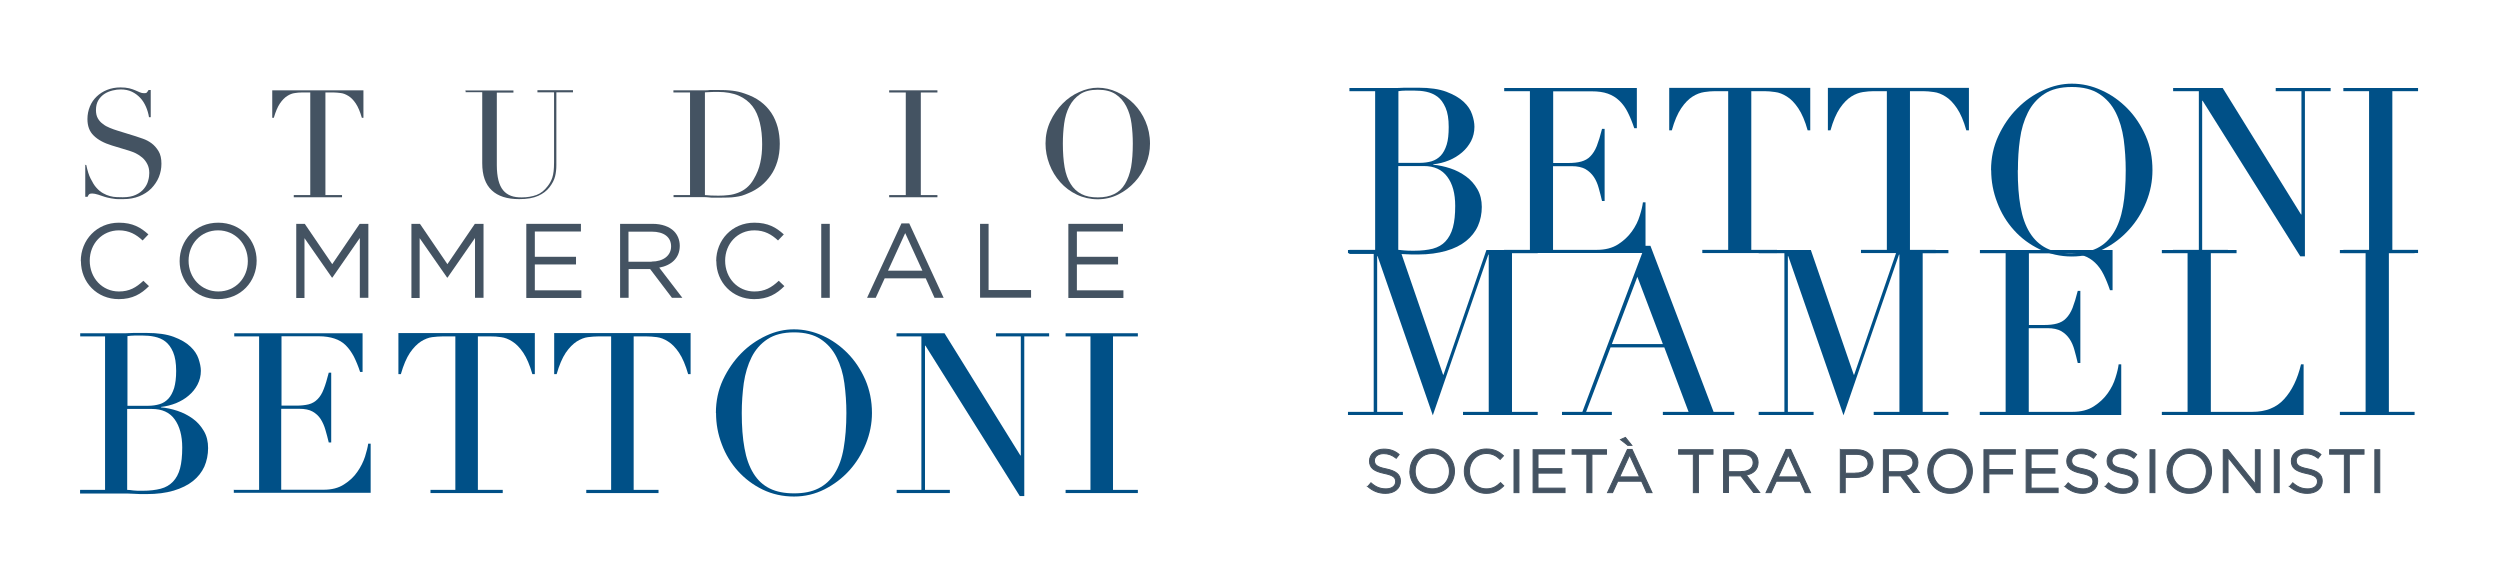 <?xml version="1.0" encoding="UTF-8"?>
<svg id="Livello_1" data-name="Livello 1" xmlns="http://www.w3.org/2000/svg" viewBox="0 0 173 40">
  <defs>
    <style>
      .cls-1 {
        isolation: isolate;
      }

      .cls-2 {
        fill: #445362;
      }

      .cls-3 {
        fill: none;
        stroke: #445362;
        stroke-miterlimit: 10;
        stroke-width: .07px;
      }

      .cls-4 {
        fill: #005087;
      }
    </style>
  </defs>
  <g class="cls-1">
    <g id="Livello_1-2" data-name="Livello 1">
      <g>
        <g class="cls-1">
          <g class="cls-1">
            <path class="cls-4" d="M5.55,33.9h1.72v-10.62h-1.72v-.22h2.72c.16,0,.31,0,.47,0,.16,0,.32-.01.49-.02.17,0,.33,0,.48,0s.31,0,.45,0c.75,0,1.38.09,1.86.27s.87.4,1.15.67c.28.26.47.55.57.85.1.31.16.58.16.83,0,.34-.08.66-.23.95-.15.29-.35.54-.61.76-.25.22-.55.39-.88.53-.33.13-.68.22-1.04.26v.03c.37.03.75.11,1.14.24.39.13.74.31,1.06.54.32.23.57.52.77.86.2.34.29.73.29,1.18s-.09.89-.26,1.28c-.18.39-.44.72-.79,1-.35.28-.8.5-1.33.66-.54.16-1.16.24-1.88.24-.15,0-.29,0-.43,0-.14,0-.29-.01-.44-.02-.16-.01-.32-.02-.48-.02-.17,0-.34,0-.53,0h-2.72v-.22ZM8.82,28.08h1.43c.29,0,.55-.04.79-.11.24-.07.44-.2.61-.38.17-.18.3-.43.4-.74.09-.31.14-.7.14-1.18,0-.54-.07-.97-.21-1.3-.14-.33-.32-.57-.54-.74-.22-.17-.47-.27-.75-.33s-.55-.08-.81-.08c-.19,0-.38,0-.57,0-.19,0-.35.02-.49.04v4.8ZM8.82,33.9c.12,0,.26.02.41.04s.36.02.64.02c.49,0,.9-.05,1.25-.14s.63-.26.85-.49c.22-.23.39-.54.49-.92.1-.38.15-.86.15-1.44,0-.83-.18-1.48-.53-1.96-.35-.48-.87-.71-1.57-.71h-1.71v5.6Z"/>
            <path class="cls-4" d="M16.21,33.9h1.72v-10.62h-1.72v-.22h8.88v2.68h-.17c-.13-.4-.28-.76-.43-1.06-.16-.3-.34-.56-.56-.78s-.48-.37-.78-.47c-.3-.1-.66-.16-1.09-.16h-2.58v4.8h1.01c.34,0,.63-.03.87-.09.24-.06.44-.18.61-.35.17-.17.32-.4.43-.7.12-.29.23-.68.35-1.14h.17v4.83h-.17c-.07-.3-.15-.59-.23-.87s-.19-.53-.33-.75c-.14-.22-.33-.39-.56-.52-.23-.13-.54-.19-.91-.19h-1.26v5.6h2.93c.57,0,1.04-.12,1.42-.37.38-.24.69-.53.92-.87.24-.34.41-.69.53-1.05.11-.36.19-.66.22-.9h.17v3.4h-9.47v-.22Z"/>
            <path class="cls-4" d="M29.79,33.9h1.72v-10.62h-.9c-.21,0-.44.02-.7.05s-.52.14-.78.3c-.26.17-.52.43-.76.78-.24.36-.45.85-.63,1.48h-.17v-2.84h9.44v2.84h-.17c-.18-.63-.39-1.12-.63-1.48-.24-.36-.5-.62-.76-.78-.26-.17-.53-.27-.78-.3-.26-.04-.49-.05-.7-.05h-.9v10.62h1.72v.22h-5v-.22Z"/>
          </g>
          <g class="cls-1">
            <path class="cls-4" d="M40.57,33.9h1.72v-10.62h-.9c-.21,0-.44.02-.7.05s-.52.14-.78.3c-.26.17-.52.43-.76.78-.24.36-.45.85-.63,1.48h-.17v-2.84h9.44v2.84h-.17c-.18-.63-.39-1.12-.63-1.48-.24-.36-.5-.62-.76-.78-.26-.17-.53-.27-.78-.3s-.49-.05-.7-.05h-.9v10.62h1.72v.22h-5v-.22Z"/>
          </g>
          <g class="cls-1">
            <path class="cls-4" d="M49.54,28.58c0-.83.16-1.59.49-2.3.33-.7.75-1.31,1.26-1.83.51-.52,1.09-.92,1.73-1.22s1.28-.44,1.92-.44c.68,0,1.35.15,1.99.44s1.22.7,1.73,1.22.91,1.13,1.22,1.83c.3.7.46,1.47.46,2.3,0,.72-.14,1.43-.42,2.13-.28.69-.66,1.31-1.15,1.85s-1.06.97-1.71,1.3-1.36.5-2.12.5-1.5-.16-2.16-.48c-.66-.32-1.23-.75-1.71-1.28-.48-.53-.86-1.15-1.12-1.85-.27-.7-.4-1.42-.4-2.17ZM51.33,28.58c0,.93.06,1.74.19,2.44.12.69.33,1.27.62,1.74.29.47.66.81,1.12,1.04.46.23,1.02.34,1.69.34s1.22-.11,1.68-.34c.46-.23.84-.57,1.13-1.04.29-.46.5-1.04.62-1.74.12-.69.19-1.51.19-2.44,0-.71-.05-1.4-.14-2.07-.09-.67-.27-1.26-.54-1.79-.26-.52-.63-.94-1.1-1.25s-1.08-.47-1.84-.47-1.37.16-1.84.47-.84.73-1.1,1.25c-.26.52-.44,1.12-.54,1.79-.09.67-.14,1.36-.14,2.07Z"/>
            <path class="cls-4" d="M62.04,33.9h1.72v-10.62h-1.72v-.22h3.32l5.25,8.46h.03v-8.24h-1.72v-.22h3.68v.22h-1.72v11.05h-.31l-6.53-10.41h-.03v9.98h1.72v.22h-3.68v-.22Z"/>
            <path class="cls-4" d="M73.74,33.9h1.72v-10.62h-1.72v-.22h5v.22h-1.72v10.62h1.72v.22h-5v-.22Z"/>
          </g>
        </g>
        <g class="cls-1">
          <g class="cls-1">
            <path class="cls-2" d="M5.59,18.07h0c0-1.46,1.1-2.66,2.64-2.66.95,0,1.51.33,2.04.81l-.4.42c-.44-.41-.93-.7-1.64-.7-1.16,0-2.02.92-2.02,2.1h0c0,1.2.87,2.13,2.02,2.13.72,0,1.19-.27,1.69-.74l.39.37c-.54.54-1.14.9-2.09.9-1.51,0-2.62-1.16-2.62-2.63Z"/>
          </g>
          <g class="cls-1">
            <path class="cls-2" d="M12.43,18.07h0c0-1.43,1.08-2.66,2.67-2.66s2.66,1.22,2.66,2.63h0c0,1.43-1.08,2.66-2.67,2.66s-2.66-1.22-2.66-2.63ZM17.15,18.07h0c0-1.18-.87-2.13-2.06-2.13s-2.04.94-2.04,2.1h0c0,1.18.87,2.13,2.06,2.13s2.04-.94,2.04-2.1Z"/>
            <path class="cls-2" d="M20.49,15.49h.6l1.9,2.79,1.9-2.79h.6v5.12h-.59v-4.14l-1.9,2.74h-.03l-1.9-2.73v4.14h-.57v-5.12Z"/>
            <path class="cls-2" d="M28.46,15.49h.6l1.9,2.79,1.9-2.79h.6v5.12h-.59v-4.14l-1.9,2.74h-.03l-1.9-2.73v4.14h-.57v-5.12Z"/>
            <path class="cls-2" d="M36.42,15.49h3.78v.53h-3.19v1.75h2.85v.53h-2.85v1.79h3.22v.53h-3.81v-5.12Z"/>
            <path class="cls-2" d="M42.91,15.49h2.25c.64,0,1.16.19,1.48.51.25.25.4.61.4,1.01h0c0,.86-.6,1.36-1.42,1.51l1.6,2.09h-.72l-1.51-1.99h-1.49v1.99h-.59v-5.12ZM45.1,18.1c.78,0,1.34-.4,1.34-1.05h0c0-.64-.49-1.02-1.34-1.02h-1.61v2.08h1.6Z"/>
            <path class="cls-2" d="M49.56,18.07h0c0-1.46,1.1-2.66,2.64-2.66.95,0,1.51.33,2.04.81l-.4.42c-.44-.41-.93-.7-1.64-.7-1.16,0-2.02.92-2.02,2.1h0c0,1.2.87,2.13,2.02,2.13.72,0,1.19-.27,1.69-.74l.39.37c-.54.54-1.14.9-2.09.9-1.51,0-2.62-1.16-2.62-2.63Z"/>
            <path class="cls-2" d="M56.83,15.49h.59v5.12h-.59v-5.12Z"/>
            <path class="cls-2" d="M62.37,15.46h.55l2.38,5.15h-.63l-.61-1.35h-2.84l-.62,1.35h-.6l2.38-5.15ZM63.83,18.73l-1.19-2.6-1.19,2.6h2.38Z"/>
            <path class="cls-2" d="M67.82,15.49h.59v4.58h2.94v.53h-3.53v-5.12Z"/>
            <path class="cls-2" d="M73.93,15.49h3.78v.53h-3.19v1.75h2.85v.53h-2.85v1.79h3.22v.53h-3.81v-5.12Z"/>
          </g>
        </g>
        <g class="cls-1">
          <g class="cls-1">
            <path class="cls-2" d="M5.86,11.42h.11c.08.37.17.69.3.94s.25.47.4.63c.15.17.3.29.46.38s.32.16.48.2c.16.04.32.07.47.07s.29.01.42.01c.37,0,.67-.06.9-.17.24-.11.42-.25.56-.42.14-.17.24-.35.29-.55.06-.2.08-.38.08-.54,0-.24-.05-.45-.14-.62s-.2-.32-.34-.44c-.14-.12-.29-.22-.45-.3s-.32-.13-.46-.18l-1.19-.36c-.56-.17-.98-.4-1.27-.69-.29-.28-.43-.66-.43-1.14,0-.31.06-.6.17-.87.11-.27.27-.5.47-.69.2-.19.44-.35.72-.46s.59-.17.92-.17c.24,0,.44.02.61.06.16.04.3.09.42.14s.22.1.32.14c.09.04.19.06.29.06.09,0,.15-.01.18-.04s.07-.08.13-.18h.15v1.88h-.12c-.04-.25-.11-.49-.21-.72-.1-.23-.23-.44-.39-.61s-.35-.32-.58-.43c-.23-.11-.49-.16-.78-.16-.17,0-.35.02-.55.07s-.39.12-.56.23-.32.26-.43.44c-.11.18-.17.41-.17.69,0,.22.04.41.13.57s.21.29.35.39c.14.11.3.2.48.27.18.07.35.14.53.19l1.26.39c.13.04.3.1.5.17s.4.17.59.31.35.32.49.55.2.52.2.87c0,.33-.06.63-.18.93-.12.29-.3.55-.52.78-.23.23-.51.41-.83.54s-.69.2-1.1.2c-.15,0-.27,0-.38,0-.11,0-.21-.01-.31-.03-.1-.01-.19-.03-.29-.05-.1-.02-.2-.04-.32-.08-.14-.04-.29-.09-.45-.15-.16-.05-.3-.08-.42-.08-.1,0-.17.02-.21.06-.04.04-.07.1-.1.17h-.16v-2.23Z"/>
            <path class="cls-2" d="M20.32,13.5h1.15v-7.1h-.6c-.14,0-.29.01-.47.04-.17.02-.35.09-.52.2-.18.11-.35.29-.51.52-.16.24-.3.57-.42.99h-.11v-1.9h6.31v1.9h-.11c-.12-.42-.26-.75-.42-.99-.16-.24-.33-.41-.51-.52-.18-.11-.35-.18-.52-.2-.17-.02-.33-.04-.47-.04h-.6v7.1h1.15v.15h-3.34v-.15Z"/>
            <path class="cls-2" d="M32.19,6.26h3.34v.15h-1.15v5.01c0,.42.04.77.11,1.05s.18.52.33.7c.15.18.33.3.54.38s.46.11.74.11c.39,0,.73-.06,1.03-.17s.55-.32.77-.61c.07-.09.13-.18.18-.27.05-.09.1-.2.14-.32.04-.12.07-.27.09-.44.02-.17.03-.38.03-.63v-4.83h-1.15v-.15h2.46v.15h-1.15v5.03c0,.29-.03.56-.09.79-.06.24-.19.49-.38.74-.19.25-.45.45-.78.6-.33.15-.77.23-1.32.23-.83,0-1.47-.2-1.9-.61-.44-.41-.66-1.03-.66-1.88v-4.91h-1.15v-.15Z"/>
            <path class="cls-2" d="M46.6,13.5h1.15v-7.1h-1.15v-.15h1.93c.1,0,.19,0,.29,0,.1,0,.19,0,.29-.02.1,0,.19,0,.29,0,.1,0,.19,0,.29,0,.21,0,.39,0,.56.01s.31.02.46.04c.14.02.28.04.4.07.13.03.27.07.41.12.42.14.79.32,1.1.55.31.23.56.5.76.8s.34.64.44,1c.09.36.14.74.14,1.13,0,.46-.06.87-.17,1.23-.11.36-.26.68-.46.96s-.42.52-.68.73c-.26.2-.54.37-.84.49-.17.08-.32.13-.47.18-.15.04-.3.07-.46.09-.16.02-.33.04-.51.04-.19,0-.4.01-.64.01-.1,0-.21,0-.33,0-.12,0-.24,0-.35-.02s-.23-.01-.35-.02c-.11,0-.22,0-.33,0h-1.76v-.15ZM48.79,13.5c.12.01.25.02.41.03s.33.01.51.01c.24,0,.47-.01.7-.04.23-.02.45-.08.66-.16.21-.08.41-.19.59-.34.18-.15.35-.34.49-.59.22-.37.38-.76.46-1.15.09-.39.13-.82.13-1.28,0-.55-.05-1.04-.16-1.49s-.27-.83-.51-1.14c-.24-.31-.56-.56-.95-.73-.39-.17-.88-.26-1.46-.26-.17,0-.33,0-.47.01-.14,0-.28.01-.41.02v7.1Z"/>
            <path class="cls-2" d="M61.53,13.5h1.15v-7.1h-1.15v-.15h3.34v.15h-1.15v7.1h1.15v.15h-3.34v-.15Z"/>
            <path class="cls-2" d="M72.35,9.94c0-.55.11-1.07.33-1.54.22-.47.5-.88.84-1.22.34-.35.73-.62,1.16-.81.43-.2.86-.3,1.29-.3.46,0,.9.1,1.33.3s.82.47,1.16.81c.34.35.61.75.81,1.22s.31.98.31,1.54c0,.48-.09.96-.28,1.42-.19.46-.44.88-.77,1.23-.33.36-.71.65-1.15.87-.44.22-.91.33-1.42.33s-1-.11-1.44-.32c-.44-.21-.83-.5-1.15-.86-.32-.36-.57-.77-.75-1.24-.18-.47-.27-.95-.27-1.45ZM73.55,9.94c0,.62.04,1.17.12,1.63.08.46.22.85.42,1.16.19.31.44.54.75.7s.68.23,1.13.23.82-.08,1.13-.23c.31-.15.56-.38.75-.7s.33-.7.42-1.16c.08-.46.12-1.01.12-1.63,0-.48-.03-.94-.09-1.39-.06-.45-.18-.84-.36-1.19-.18-.35-.42-.63-.74-.84-.32-.21-.73-.31-1.23-.31s-.92.1-1.23.31c-.31.21-.56.49-.74.84s-.3.75-.36,1.19c-.06.45-.09.91-.09,1.39Z"/>
          </g>
        </g>
        <g class="cls-1">
          <g class="cls-1">
            <path class="cls-4" d="M93.38,17.29h1.78V6.31h-1.78v-.22h2.81c.16,0,.32,0,.49,0,.17,0,.33-.01.51-.02.17,0,.34,0,.5,0,.16,0,.32,0,.47,0,.78,0,1.42.09,1.93.28.5.19.9.42,1.19.69.29.27.49.57.59.88.11.32.16.6.16.86,0,.35-.08.68-.23.98-.16.3-.36.56-.63.79-.26.22-.56.41-.91.55-.34.14-.7.23-1.08.27v.03c.38.03.78.12,1.18.25s.76.32,1.09.56c.33.24.59.54.79.89.2.35.3.76.3,1.22s-.09.92-.27,1.32c-.18.4-.46.75-.82,1.04-.36.29-.82.52-1.38.68s-1.2.25-1.94.25c-.15,0-.3,0-.44,0-.14,0-.3-.01-.46-.02-.16-.01-.33-.02-.5-.02-.17,0-.35,0-.55,0h-2.81v-.22ZM96.77,11.27h1.48c.3,0,.57-.04.82-.11.25-.08.46-.21.63-.39s.31-.44.41-.76c.1-.32.14-.73.14-1.22,0-.56-.07-1-.22-1.34s-.33-.59-.56-.76c-.23-.17-.49-.28-.77-.34s-.56-.08-.84-.08c-.19,0-.39,0-.59,0-.2,0-.37.02-.5.04v4.96ZM96.77,17.29c.13.01.27.02.42.04s.38.02.67.02c.5,0,.93-.05,1.29-.14.36-.1.65-.26.88-.51s.4-.56.51-.96c.11-.4.16-.89.16-1.49,0-.86-.18-1.53-.55-2.02-.36-.49-.9-.74-1.62-.74h-1.77v5.79Z"/>
            <path class="cls-4" d="M104.09,17.29h1.78V6.31h-1.78v-.22h9.18v2.78h-.18c-.14-.42-.29-.78-.45-1.1-.16-.32-.35-.58-.58-.8s-.49-.38-.8-.49c-.31-.11-.68-.16-1.12-.16h-2.66v4.96h1.04c.35,0,.65-.03.9-.1s.46-.18.63-.36c.18-.18.33-.42.45-.72.12-.31.24-.7.36-1.18h.18v4.99h-.18c-.07-.31-.15-.61-.23-.9s-.19-.55-.34-.77-.34-.4-.58-.54c-.24-.13-.55-.2-.94-.2h-1.3v5.79h3.03c.59,0,1.08-.13,1.47-.38.39-.25.71-.55.96-.9.25-.35.43-.71.54-1.08.12-.37.19-.68.22-.93h.18v3.51h-9.79v-.22Z"/>
            <path class="cls-4" d="M117.81,17.29h1.78V6.31h-.93c-.21,0-.46.02-.72.06-.27.04-.54.14-.81.31-.27.17-.54.44-.79.81-.25.37-.47.88-.65,1.53h-.18v-2.94h9.76v2.94h-.18c-.18-.65-.4-1.16-.65-1.53-.25-.37-.51-.64-.79-.81-.27-.17-.54-.28-.81-.31-.27-.04-.51-.06-.72-.06h-.93v10.98h1.78v.22h-5.17v-.22Z"/>
          </g>
          <g class="cls-1">
            <path class="cls-4" d="M128.79,17.29h1.78V6.31h-.93c-.21,0-.46.02-.72.06-.27.04-.54.14-.81.31-.27.17-.54.44-.79.81-.25.37-.47.88-.65,1.53h-.18v-2.94h9.76v2.94h-.18c-.18-.65-.4-1.16-.65-1.53-.25-.37-.51-.64-.79-.81-.27-.17-.54-.28-.81-.31-.27-.04-.51-.06-.72-.06h-.93v10.98h1.78v.22h-5.17v-.22Z"/>
          </g>
          <g class="cls-1">
            <path class="cls-4" d="M137.78,11.78c0-.86.17-1.65.51-2.38s.77-1.36,1.3-1.89c.53-.54,1.13-.96,1.79-1.26.66-.31,1.33-.46,1.99-.46.71,0,1.39.15,2.06.46.67.3,1.26.72,1.79,1.26s.94,1.17,1.26,1.89.47,1.52.47,2.38c0,.75-.14,1.48-.43,2.2-.29.72-.68,1.35-1.19,1.91s-1.09,1.01-1.77,1.35c-.68.34-1.41.51-2.19.51s-1.55-.17-2.23-.5c-.68-.33-1.28-.77-1.77-1.32-.5-.55-.89-1.19-1.16-1.91-.28-.72-.42-1.47-.42-2.24ZM139.63,11.78c0,.96.06,1.8.19,2.52.13.72.34,1.32.64,1.8s.68.84,1.16,1.08,1.05.35,1.75.35,1.26-.12,1.74-.35c.48-.24.86-.59,1.16-1.08.3-.48.51-1.08.64-1.8.13-.72.19-1.56.19-2.52,0-.74-.05-1.45-.14-2.14-.1-.69-.28-1.31-.55-1.85-.27-.54-.65-.97-1.14-1.29-.49-.32-1.12-.48-1.9-.48s-1.42.16-1.9.48c-.49.32-.87.75-1.14,1.29-.27.54-.46,1.16-.55,1.85-.1.69-.14,1.4-.14,2.14Z"/>
            <path class="cls-4" d="M150.38,17.29h1.78V6.31h-1.78v-.22h3.43l5.42,8.75h.03V6.31h-1.78v-.22h3.8v.22h-1.78v11.43h-.32l-6.76-10.77h-.03v10.32h1.78v.22h-3.8v-.22Z"/>
            <path class="cls-4" d="M162.16,17.29h1.78V6.31h-1.78v-.22h5.17v.22h-1.78v10.98h1.78v.22h-5.17v-.22Z"/>
          </g>
        </g>
        <g class="cls-1">
          <g class="cls-1">
            <path class="cls-4" d="M93.28,28.5h1.78v-10.98h-1.78v-.22h3.61l2.97,8.63h.03l2.97-8.63h3.55v.22h-1.78v10.98h1.78v.22h-5.17v-.22h1.78v-10.88h-.03l-3.84,11.12-3.82-11.01h-.03v10.77h1.78v.22h-3.8v-.22Z"/>
            <path class="cls-4" d="M108.09,28.5h1.41l4.33-11.49h.38l4.37,11.49h1.43v.22h-4.94v-.22h1.78l-1.68-4.46h-3.72l-1.69,4.46h1.78v.22h-3.45v-.22ZM113.31,19.14l-1.77,4.67h3.53l-1.77-4.67Z"/>
            <path class="cls-4" d="M121.7,28.5h1.78v-10.98h-1.78v-.22h3.61l2.97,8.63h.03l2.97-8.63h3.55v.22h-1.78v10.98h1.78v.22h-5.17v-.22h1.78v-10.88h-.03l-3.84,11.12-3.82-11.01h-.03v10.77h1.78v.22h-3.8v-.22Z"/>
            <path class="cls-4" d="M137.01,28.5h1.78v-10.98h-1.78v-.22h9.18v2.78h-.18c-.14-.42-.29-.78-.45-1.1-.16-.32-.35-.58-.58-.8s-.49-.38-.8-.49c-.31-.11-.68-.16-1.12-.16h-2.66v4.96h1.04c.35,0,.65-.03.9-.1s.46-.18.63-.36c.18-.18.33-.42.45-.72.12-.31.24-.7.36-1.18h.18v4.99h-.18c-.07-.31-.15-.61-.23-.9s-.19-.55-.34-.77-.34-.4-.58-.54c-.24-.13-.55-.2-.94-.2h-1.3v5.79h3.03c.59,0,1.08-.13,1.47-.38.39-.25.71-.55.96-.9.25-.35.43-.71.54-1.08.12-.37.19-.68.22-.93h.18v3.51h-9.79v-.22Z"/>
            <path class="cls-4" d="M149.6,28.5h1.78v-10.98h-1.78v-.22h5.17v.22h-1.78v10.98h2.86c.94,0,1.68-.29,2.21-.88.54-.59.93-1.39,1.17-2.41h.18v3.51h-9.81v-.22Z"/>
            <path class="cls-4" d="M161.92,28.5h1.78v-10.98h-1.78v-.22h5.17v.22h-1.78v10.98h1.78v.22h-5.17v-.22Z"/>
          </g>
        </g>
        <g class="cls-1">
          <g class="cls-1">
            <path class="cls-2" d="M94.66,33.66l.21-.25c.31.28.62.42,1.04.42s.67-.21.67-.5h0c0-.28-.15-.44-.79-.57-.7-.15-1.02-.37-1.02-.86h0c0-.47.42-.82.99-.82.44,0,.76.12,1.06.37l-.2.26c-.28-.22-.56-.32-.87-.32-.39,0-.64.21-.64.48h0c0,.29.16.45.82.58.67.14.98.39.98.84h0c0,.52-.43.85-1.03.85-.48,0-.87-.16-1.24-.48Z"/>
            <path class="cls-2" d="M97.57,32.61h0c0-.83.63-1.54,1.54-1.54s1.54.71,1.54,1.53h0c0,.83-.63,1.54-1.55,1.54s-1.54-.71-1.54-1.53ZM100.3,32.61h0c0-.68-.5-1.23-1.19-1.23s-1.18.54-1.18,1.22h0c0,.68.5,1.23,1.19,1.23s1.18-.54,1.18-1.22Z"/>
            <path class="cls-2" d="M101.33,32.61h0c0-.85.64-1.54,1.53-1.54.55,0,.88.19,1.18.47l-.23.25c-.25-.24-.54-.41-.95-.41-.67,0-1.17.54-1.17,1.22h0c0,.7.5,1.23,1.17,1.23.42,0,.69-.16.98-.43l.22.22c-.31.31-.66.52-1.21.52-.87,0-1.52-.67-1.52-1.53Z"/>
            <path class="cls-2" d="M104.77,31.12h.34v2.97h-.34v-2.97Z"/>
            <path class="cls-2" d="M106.08,31.12h2.19v.3h-1.84v1.01h1.65v.31h-1.65v1.04h1.87v.31h-2.21v-2.97Z"/>
          </g>
          <g class="cls-1">
            <path class="cls-3" d="M94.66,33.66l.21-.25c.31.28.62.42,1.04.42s.67-.21.67-.5h0c0-.28-.15-.44-.79-.57-.7-.15-1.02-.37-1.02-.86h0c0-.47.42-.82.99-.82.44,0,.76.12,1.06.37l-.2.26c-.28-.22-.56-.32-.87-.32-.39,0-.64.21-.64.48h0c0,.29.16.45.82.58.67.14.98.39.98.84h0c0,.52-.43.85-1.03.85-.48,0-.87-.16-1.24-.48Z"/>
            <path class="cls-3" d="M97.57,32.61h0c0-.83.63-1.54,1.54-1.54s1.54.71,1.54,1.53h0c0,.83-.63,1.54-1.55,1.54s-1.54-.71-1.54-1.53ZM100.3,32.61h0c0-.68-.5-1.23-1.19-1.23s-1.18.54-1.18,1.22h0c0,.68.5,1.23,1.19,1.23s1.18-.54,1.18-1.22Z"/>
            <path class="cls-3" d="M101.33,32.61h0c0-.85.64-1.54,1.53-1.54.55,0,.88.19,1.18.47l-.23.25c-.25-.24-.54-.41-.95-.41-.67,0-1.17.54-1.17,1.22h0c0,.7.5,1.23,1.17,1.23.42,0,.69-.16.98-.43l.22.22c-.31.31-.66.52-1.21.52-.87,0-1.52-.67-1.52-1.53Z"/>
            <path class="cls-3" d="M104.77,31.12h.34v2.97h-.34v-2.97Z"/>
            <path class="cls-3" d="M106.08,31.12h2.19v.3h-1.84v1.01h1.65v.31h-1.65v1.04h1.87v.31h-2.21v-2.97Z"/>
          </g>
          <g class="cls-1">
            <path class="cls-2" d="M109.81,31.43h-1.02v-.31h2.38v.31h-1.01v2.66h-.35v-2.66Z"/>
          </g>
          <g class="cls-1">
            <path class="cls-3" d="M109.81,31.43h-1.02v-.31h2.38v.31h-1.01v2.66h-.35v-2.66Z"/>
          </g>
          <g class="cls-1">
            <path class="cls-2" d="M112.62,31.1h.32l1.38,2.99h-.37l-.35-.79h-1.65l-.36.79h-.35l1.38-2.99ZM113.46,33l-.69-1.51-.69,1.51h1.38ZM112.64,30.81l-.5-.39.34-.15.44.55h-.28Z"/>
            <path class="cls-2" d="M117.18,31.43h-1.02v-.31h2.38v.31h-1.01v2.66h-.35v-2.66Z"/>
            <path class="cls-2" d="M119.27,31.12h1.3c.37,0,.67.11.86.3.15.14.23.35.23.58h0c0,.5-.35.79-.82.87l.93,1.21h-.42l-.88-1.15h-.86v1.15h-.34v-2.97ZM120.54,32.63c.45,0,.78-.23.78-.61h0c0-.37-.28-.59-.77-.59h-.93v1.21h.93Z"/>
            <path class="cls-2" d="M123.59,31.1h.32l1.38,2.99h-.37l-.35-.79h-1.65l-.36.79h-.35l1.38-2.99ZM124.44,33l-.69-1.51-.69,1.51h1.38Z"/>
            <path class="cls-2" d="M127.35,31.12h1.13c.68,0,1.13.36,1.13.94h0c0,.65-.54.98-1.19.98h-.73v1.05h-.34v-2.97ZM128.44,32.74c.5,0,.83-.26.83-.65h0c0-.43-.32-.65-.81-.65h-.76v1.31h.75Z"/>
            <path class="cls-2" d="M130.33,31.12h1.3c.37,0,.67.11.86.3.15.14.23.35.23.58h0c0,.5-.35.79-.82.87l.93,1.21h-.42l-.88-1.15h-.86v1.15h-.34v-2.97ZM131.6,32.63c.45,0,.78-.23.78-.61h0c0-.37-.28-.59-.77-.59h-.93v1.21h.93Z"/>
            <path class="cls-2" d="M133.4,32.61h0c0-.83.63-1.54,1.55-1.54s1.54.71,1.54,1.53h0c0,.83-.63,1.54-1.55,1.54s-1.54-.71-1.54-1.53ZM136.13,32.61h0c0-.68-.5-1.23-1.19-1.23s-1.18.54-1.18,1.22h0c0,.68.5,1.23,1.19,1.23s1.18-.54,1.18-1.22Z"/>
            <path class="cls-2" d="M137.29,31.12h2.17v.31h-1.83v1.06h1.64v.31h-1.64v1.29h-.34v-2.97Z"/>
            <path class="cls-2" d="M140.21,31.12h2.18v.3h-1.84v1.01h1.65v.31h-1.65v1.04h1.87v.31h-2.21v-2.97Z"/>
          </g>
          <g class="cls-1">
            <path class="cls-3" d="M112.62,31.1h.32l1.38,2.99h-.37l-.35-.79h-1.65l-.36.79h-.35l1.38-2.99ZM113.46,33l-.69-1.51-.69,1.51h1.38ZM112.64,30.81l-.5-.39.34-.15.44.55h-.28Z"/>
            <path class="cls-3" d="M117.18,31.43h-1.02v-.31h2.38v.31h-1.01v2.66h-.35v-2.66Z"/>
            <path class="cls-3" d="M119.27,31.12h1.3c.37,0,.67.11.86.3.15.14.23.35.23.58h0c0,.5-.35.79-.82.87l.93,1.21h-.42l-.88-1.15h-.86v1.15h-.34v-2.97ZM120.54,32.63c.45,0,.78-.23.78-.61h0c0-.37-.28-.59-.77-.59h-.93v1.21h.93Z"/>
            <path class="cls-3" d="M123.59,31.1h.32l1.38,2.99h-.37l-.35-.79h-1.65l-.36.79h-.35l1.38-2.99ZM124.44,33l-.69-1.51-.69,1.51h1.38Z"/>
            <path class="cls-3" d="M127.35,31.12h1.13c.68,0,1.13.36,1.13.94h0c0,.65-.54.98-1.19.98h-.73v1.05h-.34v-2.97ZM128.44,32.74c.5,0,.83-.26.83-.65h0c0-.43-.32-.65-.81-.65h-.76v1.31h.75Z"/>
            <path class="cls-3" d="M130.33,31.12h1.3c.37,0,.67.11.86.3.15.14.23.35.23.58h0c0,.5-.35.79-.82.87l.93,1.21h-.42l-.88-1.15h-.86v1.15h-.34v-2.97ZM131.6,32.63c.45,0,.78-.23.78-.61h0c0-.37-.28-.59-.77-.59h-.93v1.21h.93Z"/>
            <path class="cls-3" d="M133.4,32.61h0c0-.83.63-1.54,1.55-1.54s1.54.71,1.54,1.53h0c0,.83-.63,1.54-1.55,1.54s-1.54-.71-1.54-1.53ZM136.13,32.61h0c0-.68-.5-1.23-1.19-1.23s-1.18.54-1.18,1.22h0c0,.68.5,1.23,1.19,1.23s1.18-.54,1.18-1.22Z"/>
            <path class="cls-3" d="M137.29,31.12h2.17v.31h-1.83v1.06h1.64v.31h-1.64v1.29h-.34v-2.97Z"/>
            <path class="cls-3" d="M140.21,31.12h2.18v.3h-1.84v1.01h1.65v.31h-1.65v1.04h1.87v.31h-2.21v-2.97Z"/>
          </g>
          <g class="cls-1">
            <path class="cls-2" d="M142.91,33.66l.21-.25c.31.28.62.42,1.04.42s.67-.21.67-.5h0c0-.28-.15-.44-.79-.57-.7-.15-1.02-.37-1.02-.86h0c0-.47.42-.82.99-.82.44,0,.76.12,1.06.37l-.2.26c-.28-.22-.56-.32-.87-.32-.39,0-.64.21-.64.48h0c0,.29.16.45.82.58.67.14.98.39.98.84h0c0,.52-.43.85-1.03.85-.48,0-.87-.16-1.24-.48Z"/>
          </g>
          <g class="cls-1">
            <path class="cls-3" d="M142.91,33.66l.21-.25c.31.28.62.42,1.04.42s.67-.21.67-.5h0c0-.28-.15-.44-.79-.57-.7-.15-1.02-.37-1.02-.86h0c0-.47.42-.82.99-.82.44,0,.76.12,1.06.37l-.2.26c-.28-.22-.56-.32-.87-.32-.39,0-.64.21-.64.48h0c0,.29.16.45.82.58.67.14.98.39.98.84h0c0,.52-.43.85-1.03.85-.48,0-.87-.16-1.24-.48Z"/>
          </g>
          <g class="cls-1">
            <path class="cls-2" d="M145.7,33.66l.21-.25c.32.28.62.42,1.04.42s.67-.21.67-.5h0c0-.28-.15-.44-.79-.57-.7-.15-1.02-.37-1.02-.86h0c0-.47.42-.82.99-.82.44,0,.76.12,1.06.37l-.2.26c-.28-.22-.56-.32-.87-.32-.39,0-.64.21-.64.48h0c0,.29.15.45.82.58.67.14.98.39.98.84h0c0,.52-.43.85-1.03.85-.48,0-.87-.16-1.24-.48Z"/>
            <path class="cls-2" d="M148.78,31.12h.34v2.97h-.34v-2.97Z"/>
            <path class="cls-2" d="M149.96,32.61h0c0-.83.63-1.54,1.54-1.54s1.54.71,1.54,1.53h0c0,.83-.63,1.54-1.55,1.54s-1.54-.71-1.54-1.53ZM152.68,32.61h0c0-.68-.5-1.23-1.19-1.23s-1.18.54-1.18,1.22h0c0,.68.5,1.23,1.19,1.23s1.18-.54,1.18-1.22Z"/>
            <path class="cls-2" d="M153.85,31.12h.32l1.9,2.38v-2.38h.33v2.97h-.27l-1.95-2.44v2.44h-.33v-2.97Z"/>
            <path class="cls-2" d="M157.38,31.12h.34v2.97h-.34v-2.97Z"/>
          </g>
          <g class="cls-1">
            <path class="cls-3" d="M145.7,33.66l.21-.25c.32.28.62.42,1.04.42s.67-.21.67-.5h0c0-.28-.15-.44-.79-.57-.7-.15-1.02-.37-1.02-.86h0c0-.47.42-.82.99-.82.44,0,.76.12,1.06.37l-.2.26c-.28-.22-.56-.32-.87-.32-.39,0-.64.21-.64.48h0c0,.29.15.45.82.58.67.14.98.39.98.84h0c0,.52-.43.85-1.03.85-.48,0-.87-.16-1.24-.48Z"/>
            <path class="cls-3" d="M148.78,31.12h.34v2.97h-.34v-2.97Z"/>
            <path class="cls-3" d="M149.96,32.61h0c0-.83.63-1.54,1.54-1.54s1.54.71,1.54,1.53h0c0,.83-.63,1.54-1.55,1.54s-1.54-.71-1.54-1.53ZM152.68,32.61h0c0-.68-.5-1.23-1.19-1.23s-1.18.54-1.18,1.22h0c0,.68.5,1.23,1.19,1.23s1.18-.54,1.18-1.22Z"/>
            <path class="cls-3" d="M153.85,31.12h.32l1.9,2.38v-2.38h.33v2.97h-.27l-1.95-2.44v2.44h-.33v-2.97Z"/>
            <path class="cls-3" d="M157.38,31.12h.34v2.97h-.34v-2.97Z"/>
          </g>
          <g class="cls-1">
            <path class="cls-2" d="M158.45,33.66l.21-.25c.32.28.62.42,1.04.42s.67-.21.67-.5h0c0-.28-.15-.44-.79-.57-.7-.15-1.02-.37-1.02-.86h0c0-.47.42-.82.99-.82.44,0,.76.12,1.06.37l-.2.26c-.28-.22-.56-.32-.87-.32-.39,0-.64.21-.64.48h0c0,.29.15.45.82.58.67.14.98.39.98.84h0c0,.52-.43.85-1.03.85-.48,0-.87-.16-1.24-.48Z"/>
          </g>
          <g class="cls-1">
            <path class="cls-3" d="M158.45,33.66l.21-.25c.32.28.62.42,1.04.42s.67-.21.67-.5h0c0-.28-.15-.44-.79-.57-.7-.15-1.02-.37-1.02-.86h0c0-.47.42-.82.99-.82.44,0,.76.12,1.06.37l-.2.26c-.28-.22-.56-.32-.87-.32-.39,0-.64.21-.64.48h0c0,.29.15.45.82.58.67.14.98.39.98.84h0c0,.52-.43.85-1.03.85-.48,0-.87-.16-1.24-.48Z"/>
          </g>
          <g class="cls-1">
            <path class="cls-2" d="M162.22,31.43h-1.01v-.31h2.38v.31h-1.02v2.66h-.34v-2.66Z"/>
            <path class="cls-2" d="M164.34,31.12h.34v2.97h-.34v-2.97Z"/>
          </g>
          <g class="cls-1">
            <path class="cls-3" d="M162.22,31.43h-1.01v-.31h2.38v.31h-1.02v2.66h-.34v-2.66Z"/>
            <path class="cls-3" d="M164.34,31.12h.34v2.97h-.34v-2.97Z"/>
          </g>
        </g>
      </g>
    </g>
  </g>
</svg>